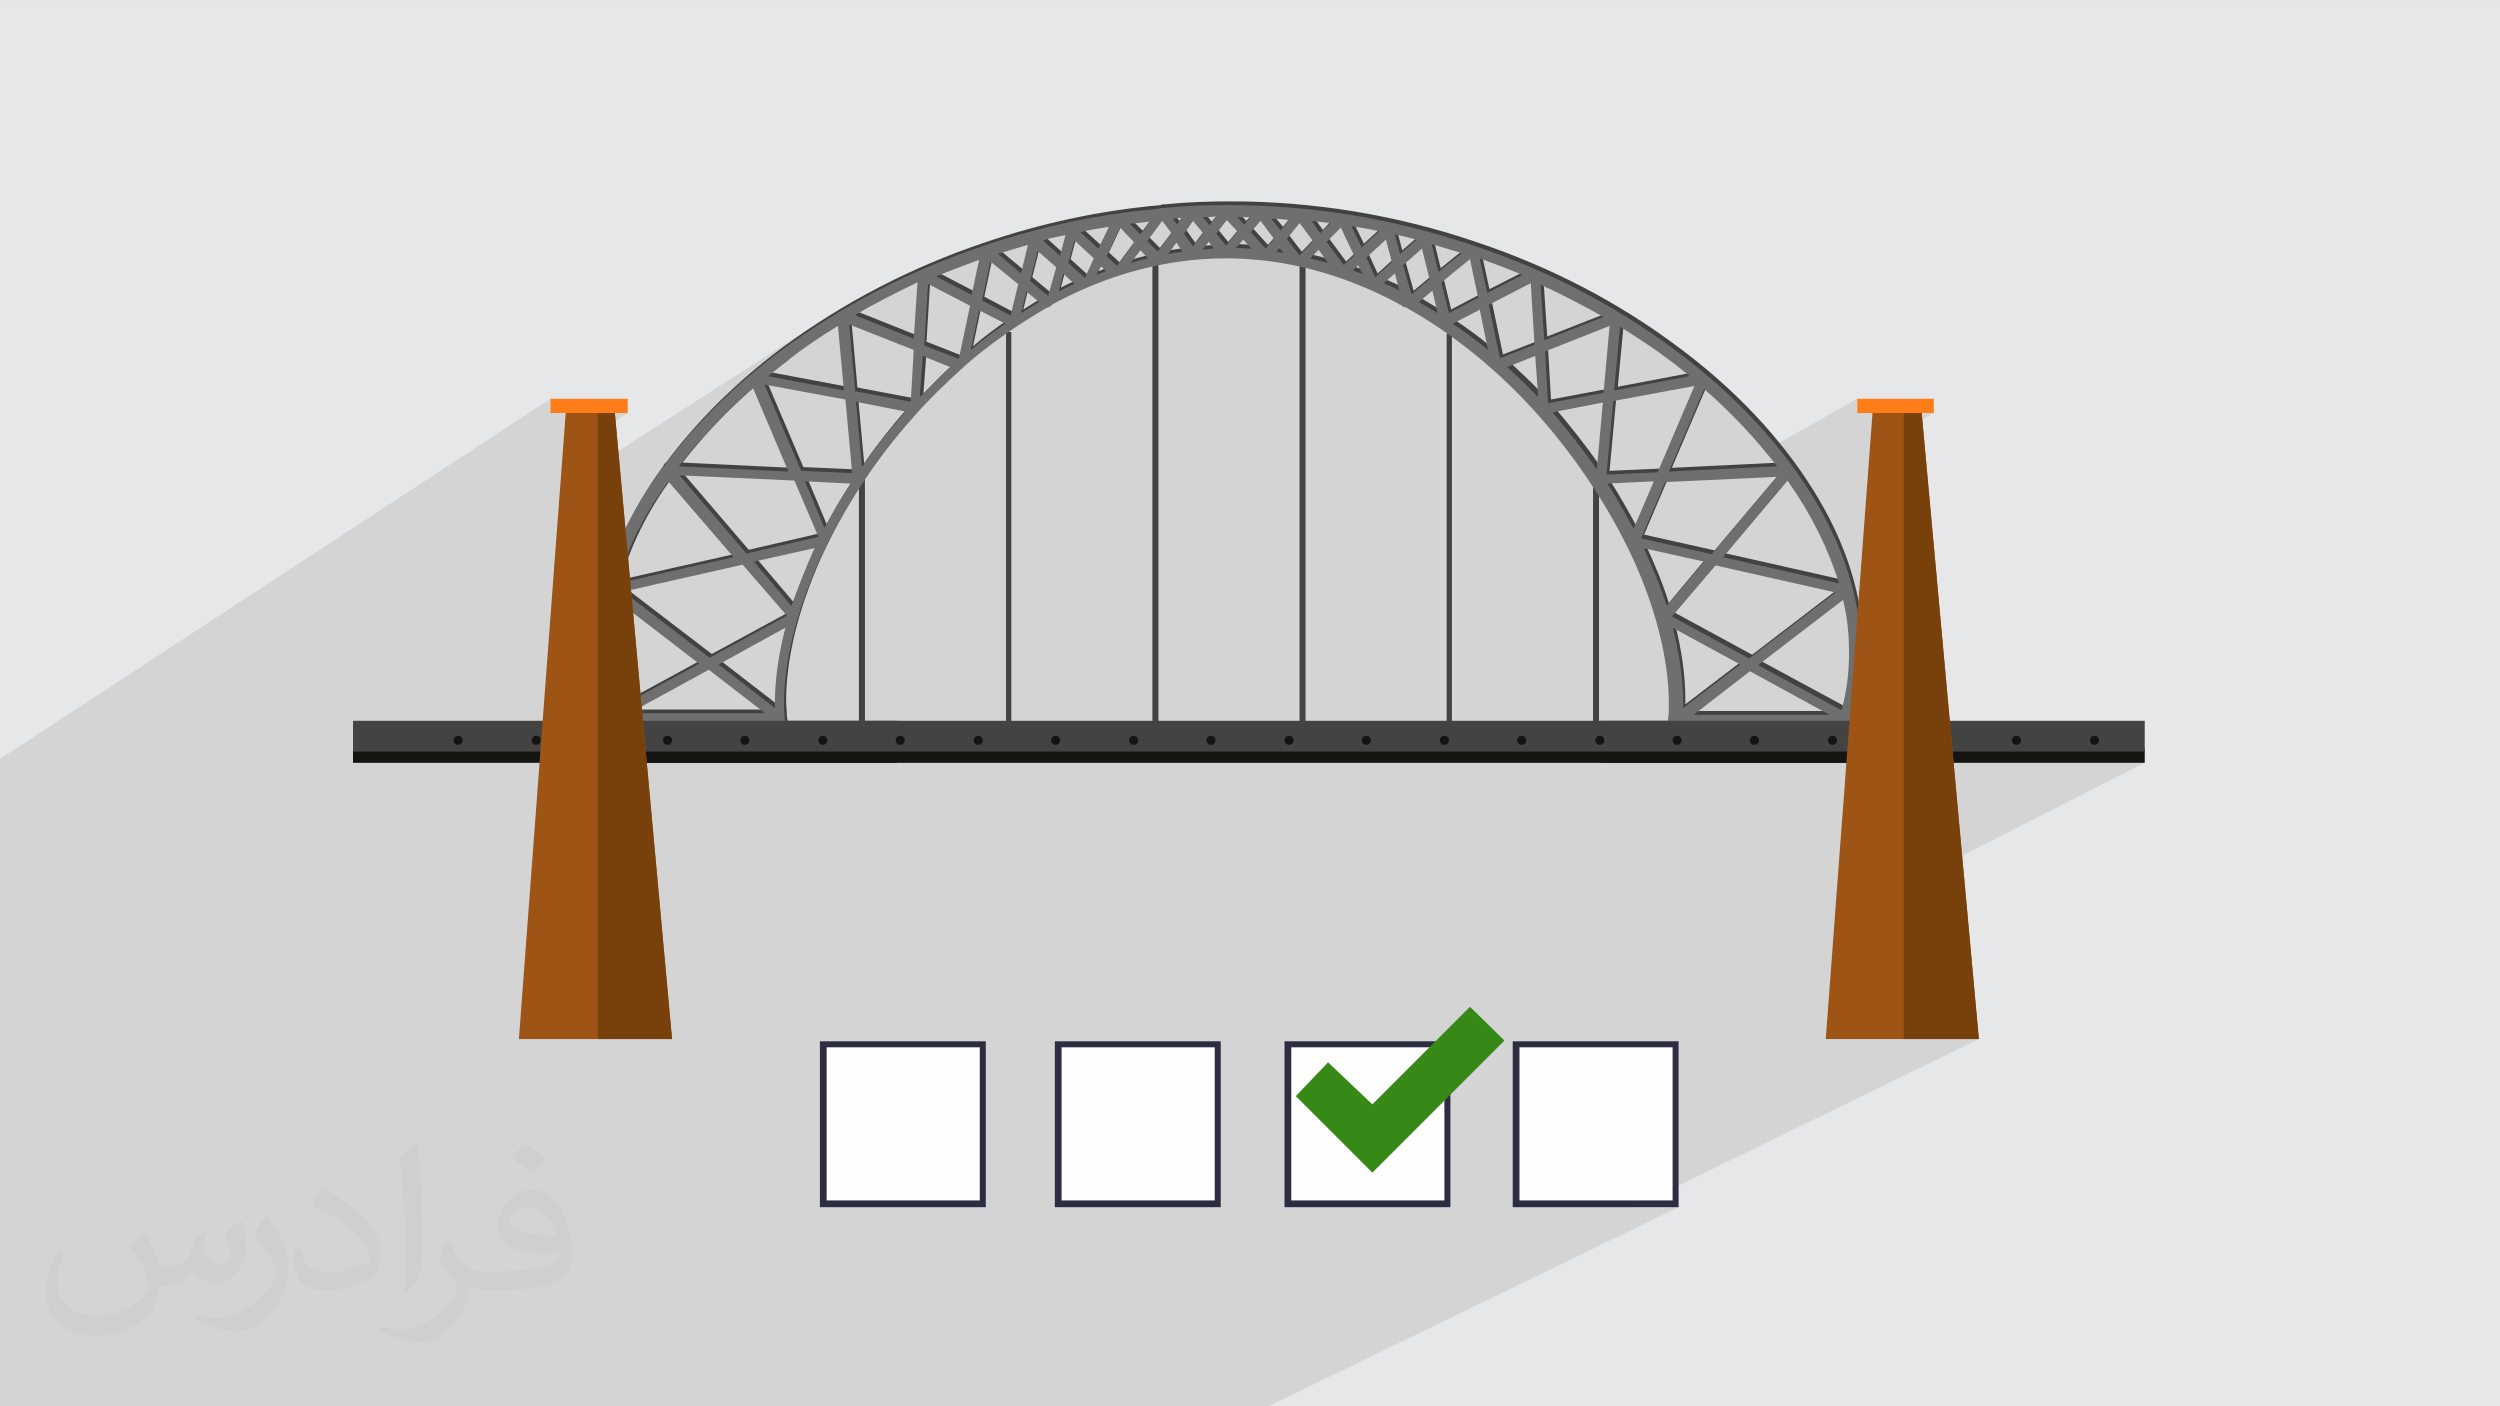 <?xml version="1.0" encoding="UTF-8"?>
<!DOCTYPE svg PUBLIC "-//W3C//DTD SVG 1.1//EN" "http://www.w3.org/Graphics/SVG/1.1/DTD/svg11.dtd">
<!-- Creator: CorelDRAW -->
<svg xmlns="http://www.w3.org/2000/svg" xml:space="preserve" width="3.703in" height="2.083in" version="1.1" style="shape-rendering:geometricPrecision; text-rendering:geometricPrecision; image-rendering:optimizeQuality; fill-rule:evenodd; clip-rule:evenodd"
viewBox="0 0 3703.33 2083.33"
 xmlns:xlink="http://www.w3.org/1999/xlink"
 xmlns:xodm="http://www.corel.com/coreldraw/odm/2003">
 <rect x="0" y="0" width="3703.33" height="2083.33" fill="#808080" stroke="none"/>
 <defs>
  <style type="text/css">
   <![CDATA[
    .fil5 {fill:#368916}
    .fil0 {fill:#E6E7E8}
    .fil3 {fill:#FEFEFE}
    .fil6 {fill:#141412;fill-rule:nonzero}
    .fil4 {fill:#2C2D40;fill-rule:nonzero}
    .fil8 {fill:#424241;fill-rule:nonzero}
    .fil7 {fill:#434343;fill-rule:nonzero}
    .fil9 {fill:#706F6F;fill-rule:nonzero}
    .fil11 {fill:#78410C;fill-rule:nonzero}
    .fil10 {fill:#9D5415;fill-rule:nonzero}
    .fil12 {fill:#FF7D18;fill-rule:nonzero}
    .fil2 {fill:#373435;fill-opacity:0.031}
    .fil1 {fill:#373435;fill-opacity:0.102}
   ]]>
  </style>
 </defs>
 <g id="Layer_x0020_1">
  <polygon class="fil0" points="-3,0.07 3706.33,0.07 3706.33,2083.26 -3,2083.26 "/>
  <polygon class="fil1" points="1301.14,2083.26 1231.18,2083.26 1186.64,2083.26 1081.18,2083.26 1055.28,2083.26 1037.55,2083.26 996.44,2083.26 917.32,2083.26 898.72,2083.26 875.37,2083.26 773.16,2083.26 761.36,2083.26 663.99,2083.26 657.67,2083.26 601.09,2083.26 587.33,2083.26 582.37,2083.26 575,2083.26 570.72,2083.26 562.05,2083.26 549.72,2083.26 547,2083.26 542.98,2083.26 539.32,2083.26 526.41,2083.26 497.28,2083.26 491.96,2083.26 470.77,2083.26 386.96,2083.26 316.38,2083.26 305.28,2083.26 289.87,2083.26 266.29,2083.26 255.49,2083.26 241.56,2083.26 221.5,2083.26 206.91,2083.26 191.07,2083.26 181.32,2083.26 170.24,2083.26 169.94,2083.26 147.9,2083.26 136.8,2083.26 129.58,2083.26 117.64,2083.26 100.52,2083.26 99.16,2083.26 47.1,2083.26 34.42,2083.26 30.19,2083.26 9.46,2083.26 -3,2083.26 -3,2082.6 -3,2075.55 -3,2066.98 -3,2046.75 -3,2044.98 -3,2039.74 -3,2026.83 -3,2014.68 -3,1994.41 -3,1984.4 -3,1977.56 -3,1971.61 -3,1970.7 -3,1965.13 -3,1955.58 -3,1949.51 -3,1941.99 -3,1935.8 -3,1907.73 -3,1907.71 -3,1895.33 -3,1882.15 -3,1867.78 -3,1865.54 -3,1863.09 -3,1860.18 -3,1847.95 -3,1822.2 -3,1814.33 -3,1786.14 -3,1781.13 -3,1773.35 -3,1773 -3,1772.77 -3,1769.05 -3,1768.02 -3,1767.65 -3,1765.8 -3,1753.05 -3,1748.9 -3,1732.69 -3,1730.98 -3,1728.6 -3,1709.58 -3,1709.27 -3,1708.54 -3,1708.46 -3,1703.39 -3,1699.27 -3,1698.2 -3,1695.2 -3,1690.76 -3,1687.48 -3,1682.63 -3,1676.13 -3,1659.53 -3,1654.74 -3,1649.09 -3,1646.45 -3,1641.21 -3,1639.15 -3,1637.13 -3,1636.19 -3,1634.28 -3,1633.03 -3,1632.18 -3,1627.4 -3,1626.64 -3,1621.24 -3,1620.75 -3,1619.3 -3,1614.32 -3,1613.26 -3,1610.5 -3,1610.2 -3,1607.34 -3,1604.36 -3,1599.5 -3,1598.92 -3,1593.47 -3,1585.83 -3,1584.34 -3,1577.95 -3,1571.43 -3,1570.85 -3,1563.89 -3,1560.9 -3,1560.89 -3,1556.66 -3,1554.98 -3,1549.78 -3,1546.07 -3,1539.84 -3,1539.75 -3,1537.69 -3,1534.61 -3,1534.15 -3,1526.93 -3,1526.04 -3,1523.17 -3,1522.07 -3,1519.15 -3,1515.37 -3,1513.65 -3,1510.53 -3,1510.16 -3,1509.91 -3,1503.77 -3,1500.17 -3,1499.92 -3,1499.66 -3,1496.47 -3,1492.6 -3,1490.93 -3,1489.72 -3,1484.54 -3,1484.39 -3,1482.15 -3,1481.72 -3,1478.46 -3,1476.37 -3,1475.47 -3,1471.03 -3,1465.68 -3,1465.27 -3,1462.83 -3,1462.1 -3,1462.06 -3,1461.47 -3,1459.34 -3,1459.1 -3,1458.41 -3,1452.02 -3,1450.7 -3,1449.52 -3,1449.1 -3,1448.78 -3,1444.21 -3,1443.26 -3,1442.82 -3,1442.48 -3,1440.75 -3,1438.24 -3,1436.24 -3,1436.09 -3,1434.26 -3,1434.23 -3,1434.22 -3,1434.2 -3,1434.01 -3,1431.41 -3,1431.1 -3,1430.51 -3,1430.47 -3,1430.35 -3,1430.35 -3,1430.09 -3,1429.91 -3,1429.51 -3,1428.39 -3,1426.4 -3,1425.62 -3,1425.26 -3,1423.03 -3,1420.26 -3,1420.09 -3,1419.94 -3,1419.81 -3,1418.54 -3,1417.41 -3,1416.27 -3,1414.16 -3,1413.1 -3,1411.38 -3,1410.84 -3,1408.16 -3,1405.58 -3,1404.39 -3,1404.39 -3,1402.2 -3,1401.18 -3,1398.96 -3,1398.83 -3,1395.66 -3,1394.16 -3,1392.75 -3,1391.82 -3,1389.96 -3,1389.86 -3,1386.73 -3,1385.43 -3,1384.46 -3,1384.11 -3,1379.57 -3,1377.07 -3,1376.44 -3,1375.91 -3,1375.63 -3,1370.66 -3,1368.43 -3,1367.18 -3,1364.47 -3,1364.21 -3,1362.01 -3,1359.03 -3,1355.05 -3,1350.96 -3,1350.67 -3,1350.15 -3,1346.26 -3,1344.77 -3,1343.44 -3,1341.48 -3,1336.43 -3,1332.67 -3,1325.43 -3,1321.64 -3,1319.99 -3,1319.44 -3,1318.39 -3,1317 -3,1315.89 -3,1311.72 -3,1303.46 -3,1299.83 -3,1299.09 -3,1291.13 -3,1290.57 -3,1289.65 -3,1280.32 -3,1279.85 -3,1279.61 -3,1260.97 -3,1258.62 -3,1214.87 -3,1203.47 -3,1159.64 -3,1145.93 -3,1126.26 815.29,590.76 815.29,611.88 837.89,611.88 834.19,661.43 910.72,611.88 929.83,611.88 833.23,674.33 829.54,723.75 1219.96,472.91 1211.21,478.55 1202.52,484.26 1193.89,490.06 1185.32,495.93 1176.82,501.88 1168.39,507.92 1160.01,514.03 1153.58,518.85 1147.2,523.71 1140.89,528.61 1134.63,533.56 1128.44,538.55 1122.31,543.58 1116.24,548.65 1110.23,553.76 1104.29,558.91 1098.41,564.09 1092.6,569.31 1086.85,574.56 1081.17,579.85 1075.55,585.17 1070,590.52 1064.83,595.59 1222.21,494.78 1226.91,491.77 1231.64,488.78 1236.4,485.83 1241.18,482.89 1241.23,483.39 1273.32,462.83 1278.52,459.86 1283.74,456.93 1288.97,454.03 1294.23,451.17 1299.52,448.33 1304.82,445.52 1310.14,442.74 1315.49,439.98 1320.86,437.23 1326.25,434.51 1331.66,431.8 1337.1,429.11 1342.56,426.42 1348.03,423.74 1353.53,421.07 1359.06,418.4 1358.31,429.48 1394.66,406.26 1398.13,404.85 1401.6,403.46 1405.08,402.08 1408.55,400.71 1412.02,399.36 1415.5,398.02 1418.97,396.69 1422.44,395.37 1425.92,394.06 1429.39,392.76 1432.87,391.46 1436.34,390.17 1439.81,388.89 1443.29,387.6 1446.76,386.32 1450.24,385.04 1447.47,398.03 1485.35,373.91 1489.98,372.52 1494.65,371.13 1499.33,369.74 1504.02,368.35 1508.7,366.96 1513.35,365.57 1517.96,364.19 1522.52,362.8 1519.72,374.59 1551.98,354.1 1555.25,353.27 1558.52,352.49 1561.78,351.74 1565.05,351.02 1568.31,350.33 1571.58,349.66 1574.85,349 1578.12,348.34 1574.2,363.46 1607.85,342.15 1612.07,341.27 1616.35,340.44 1620.66,339.66 1625,338.91 1629.38,338.18 1633.78,337.48 1638.19,336.79 1642.61,336.11 1633.98,353.98 1659.76,337.72 1661.9,339.97 1720.18,303.22 1719.76,303.5 1719.34,303.86 1661.97,340.04 1663.87,342.05 1681.76,330.78 1702.77,328.44 1692.66,341.67 1674.42,353.14 1676.63,355.47 1721.56,327.22 1726.8,334.19 1744.19,323.28 1744.93,323.19 1745.67,323.1 1746.41,323.02 1747.15,322.94 1747.89,322.88 1748.62,322.83 1749.36,322.79 1750.1,322.77 1747.14,327.21 1729.74,338.13 1734.91,345.01 1734.91,345.26 1732.45,348.65 1732.03,349.22 1767.16,327.22 1771.68,332.7 1789.44,321.59 1790.92,321.55 1792.4,321.48 1793.88,321.4 1795.35,321.3 1796.83,321.17 1798.31,321.01 1799.79,320.83 1801.27,320.61 1794.95,328.32 1777.2,339.41 1781.67,344.84 1776.65,351.41 1817.2,326.11 1823.38,332.7 1841.11,321.66 1851.11,321.66 1846.11,327.21 1828.51,338.17 1832.6,342.54 1821.86,355.42 1867.24,327.22 1873.18,335.14 1890.88,324.16 1893.08,324.31 1895.28,324.5 1897.48,324.71 1899.68,324.94 1901.88,325.18 1904.08,325.44 1906.28,325.71 1908.48,325.98 1899.48,337.22 1882.59,347.69 1886.61,353.05 1884.31,355.75 1925.06,330.55 1931.94,339.73 1950.74,328.12 1953.11,328.4 1955.44,328.68 1957.74,328.95 1960.02,329.23 1962.29,329.51 1964.54,329.79 1966.78,330.07 1969.01,330.35 1959.53,340.56 1941.08,351.93 1944.22,356.1 1928.43,372.77 1986.21,337.22 1990.78,346.85 2008.32,336.08 2012.36,336.75 2016.43,337.43 2020.51,338.14 2024.6,338.88 2028.69,339.66 2032.75,340.47 2036.78,341.33 2040.77,342.25 2019.57,361.68 2020.69,361.69 2002.94,372.54 2005.05,377 1994,387.26 1964.56,405.25 1968.39,406.43 1968.62,406.5 2052.94,355.01 2053.98,358.91 2071.34,348.31 2074.53,349.05 2077.7,349.82 2080.85,350.61 2083.97,351.41 2087.06,352.21 2090.11,352.99 2093.12,353.74 2096.08,354.45 2077.41,370.57 2077.4,371.69 2060.18,382.17 2061.29,386.33 2040.7,405.06 2012.44,422.22 2015.51,423.47 2015.53,423.48 2106.31,368.36 2107.77,374.19 2125.83,363.23 2130.4,364.61 2135.01,365.98 2139.64,367.36 2144.28,368.73 2148.92,370.11 2153.54,371.48 2158.13,372.86 2162.67,374.24 2134.11,397.27 2116.24,408.06 2117.09,411.46 2094.08,430.63 2066.45,447.28 2066.5,447.31 2069.6,448.94 2177.48,383.92 2179.8,394.91 2196.87,384.63 2200.27,385.89 2203.66,387.14 2207.05,388.4 2210.44,389.66 2213.84,390.93 2217.23,392.2 2220.62,393.48 2224.02,394.78 2227.41,396.08 2230.8,397.39 2234.19,398.71 2237.58,400.05 2240.98,401.4 2244.37,402.76 2247.76,404.14 2251.15,405.54 2124.74,481.11 2128.36,483.5 2132.2,486.08 2136.04,488.7 2136.7,489.16 2158.43,476.2 2185.37,462.34 2191.93,458.43 2192.24,459.93 2210.35,449.13 2267.55,419.51 2268.5,435.05 2287.05,424.02 2292.48,426.52 2297.89,429.06 2303.28,431.64 2308.65,434.26 2313.99,436.9 2319.31,439.57 2324.62,442.27 2329.9,444.99 2335.16,447.73 2340.4,450.49 2345.61,453.27 2350.81,456.06 2355.98,458.86 2361.14,461.67 2366.28,464.49 2371.39,467.31 2258.98,533.39 2274.22,527.37 2274.41,529.97 2293.34,518.85 2384.31,482.89 2384.31,482.89 2382.79,499.8 2404.63,487.03 2408.91,489.76 2413.2,492.5 2417.48,495.25 2421.76,498.01 2426.02,500.78 2430.29,503.57 2434.54,506.37 2438.78,509.2 2443,512.06 2447.22,514.94 2451.42,517.85 2455.6,520.79 2459.77,523.76 2463.92,526.78 2468.04,529.83 2472.15,532.93 2475.62,535.42 2479.02,537.96 2482.37,540.55 2485.67,543.17 2488.91,545.8 2492.13,548.42 2495.32,551.02 2498.49,553.59 2446.33,583.64 2509.96,571.85 2501.55,591.59 2525.93,577.62 2533.25,584.09 2540.44,590.61 2547.5,597.17 2554.42,603.77 2561.22,610.41 2567.9,617.09 2574.46,623.81 2580.9,630.56 2587.23,637.35 2593.44,644.17 2599.54,651.02 2605.54,657.91 2611.43,664.82 2614.06,667.97 2751.26,590.76 2751.26,611.88 2773.87,611.88 2770.7,654.24 2846.69,611.88 2864.69,611.88 2769.93,664.63 2753.11,889.6 2732.81,900.58 2733.44,903.68 2734.34,908.61 2735.16,913.53 2735.88,918.44 2736.52,923.34 2737.09,928.24 2737.57,933.15 2737.98,938.05 2738.31,942.96 2738.58,947.88 2738.78,952.81 2738.92,957.76 2739,962.73 2739.03,967.72 2739,972.48 2738.9,977.25 2738.74,982.05 2738.5,986.85 2738.2,991.67 2737.82,996.5 2737.37,1001.33 2736.85,1006.17 2736.26,1011.01 2735.59,1015.85 2734.84,1020.69 2734.01,1025.52 2733.11,1030.34 2732.12,1035.15 2731.05,1039.96 2729.9,1044.74 2569.12,1130.07 2735.14,1130.07 2728.74,1215.76 2894.03,1130.07 3177.15,1130.07 2717.69,1363.52 2704.56,1539.28 2820.21,1539.28 2931.41,1539.28 2420.76,1788.37 2486.61,1788.37 1879.1,2083.26 1816.2,2083.26 1713.86,2083.26 1644.37,2083.26 1607.42,2083.26 1556.2,2083.26 1321.46,2083.26 "/>
  <path class="fil2" d="M214.02 1826.24c7,11 11,21 16,32 3,7 5,19 21,19 5,0 11,-2 17,-5 7,-4 11,-9 14,-17l6 -21 15 -8 1 1c-2,8 -2,15 -2,21 0,18 15,24 27,24 7,0 13,-4 13,-10 0,-8 -4,-23 -8,-35 7,-7 14,-14 23,-20l1 1c4,15 6,30 6,40 0,9 -4,21 -8,28 -7,14 -20,25 -36,25 -12,0 -25,-6 -34,-17l0 0c-9,11 -22,20 -43,20l-7 0c-1,14 -4,24 -9,33 -13,25 -50,42 -85.01,42 -49,0 -74.01,-28 -74.01,-66 0,-23 8,-45 19,-60l9 4c-7,14 -12,27 -12,40 0,35 28,52 61,52 31,0 69.01,-20 75.01,-42 -2,-25 -12,-36 -26,-59 4,-8 10,-15 17,-23l1 0 0 0 2 -1 0 0 0 0 0 0 0 0 0 0 0 0 0 0 0 0 0 2 0.01 -0.01zm564.05 -133.01c10,6 21,14 30,23 -6,8 -12,15 -21,21 -10,-8 -20,-15 -30,-22 7,-8 14,-15 20,-22l0 0 0 0 0 0 0 0 0 0 0 0 0 0 0 0 1 0 0 -0zm5 96.01c-17,0 -30,11 -30,19 0,17 34,23 73.01,22 -5,-20 -23,-42 -43,-42l0 0 0 0 0 0 0 0 0 0 0 0 0 0 0 0 0 0 0 1 0 0zm-38 93.01c22,0 41,-1 55,-4 16,-4 30,-12 30,-18 0,-2 0,-3 0,-5 -9,1 -19,1 -28,1 -30,0 -52,-7 -61,-23 -2,-4 -4,-9 -4,-15 0,-16 7,-31 19,-42 10,-9 21,-14 33,-14 21,0 37,17 48,43 6,14 11,31 11,51 0,14 -4,25 -12,34 -16,15 -45,21 -90.01,21l-20 0 0 0 -5 0c-11,0 -19,-2 -26,-7l-1 0c0,2 0,5 0,8 0,10 -3,23 -10,33 -20,30 -42,43 -60,43 -19,0 -42,-7 -63,-17l4 -7c7,3 16,5 29,5 34,0 78.01,-33 84.01,-65 -1,-2 -4,-6 -7,-9 -10,-12 -16,-22 -22,-32 5,-10 9,-18 14,-25l2 0c14,30 28,46 57,46l5 0 0 0 21 0 0 -1 0 0 0 0 0 0 -3 -1 -0 -0zm-147.01 31c2,-13 3,-29 3,-43l0 -21c0,-39 -5,-96.01 -9,-133.01 7,-8 17,-17 25,-23l2 1c5,47 6,101.01 6,151.01 0,13 0,26 -2,35 -1,12 -8,21 -22,35l-3 -2 0 0 0 0 0 0 0 0 0 0 0 0 0 0 0 0 -0 0zm-151.02 -62.01c1,19 10,33 41,33 20,0 36,-5 55,-14 3,-2 5,-4 5,-5 0,-11 -9,-27 -24,-41 -15,-13 -33,-25 -52,-32 -6,-3 -8,-6 -8,-8 0,-6 7,-16 13,-24l2 0c21,11 43,27 60,44 15,16 25,33 25,51 0,13 -4,26 -11,37 -23,11 -47,20 -70.01,20 -29,0 -48,-13 -48,-45 0,-4 0,-9 1,-16l10 0 0 0 0 0 0 0 0 0 0 0 0 0 0 0 0 0 0 0 0 0 1 0 0 0zm-52 -52l18 29c7,11 13,22 13,41l0 24c0,19 -12,39 -32,60 -15,14 -29,19 -42,19 -19,0 -40,-6 -65,-17l3 -7c8,2 17,4 28,4 36,0 72.01,-26 89.01,-58 2,-4 3,-7 3,-9 0,-4 -2,-8 -4,-11 -9,-17 -19,-33 -30,-47 6,-9 11,-18 18,-27l2 0 0 0 1 0 0 0 0 0 0 0 0 0 0 0 0 0 0 0 0 0 -2 -1 0 -0z"/>
  <g id="_2628210775152">
   <rect class="fil3" x="1908.38" y="1547.07" width="235.74" height="235.74"/>
   <path class="fil4" d="M1908.37 1542.62l240.19 0 0 245.75 -245.75 0 0 -245.75 4.45 0 1.11 0 0 0zm231.3 8.89l-226.85 0 0 226.85 226.85 0 0 -226.85z"/>
   <rect class="fil3" x="2246.42" y="1547.07" width="235.74" height="235.74"/>
   <path class="fil4" d="M2246.42 1542.62l240.19 0 0 245.75 -245.75 0 0 -245.75 4.44 0 1.11 0 0 0zm231.3 8.89l-226.85 0 0 226.85 226.85 0 0 -226.85z"/>
   <rect class="fil3" x="1220.06" y="1547.07" width="235.74" height="235.74"/>
   <path class="fil4" d="M1220.06 1542.62l240.19 0 0 245.75 -245.75 0 0 -245.75 4.44 0 1.11 0 0 0zm231.3 8.89l-226.85 0 0 226.85 226.85 0 0 -226.85z"/>
   <rect class="fil3" x="1568.11" y="1547.07" width="235.74" height="235.74"/>
   <path class="fil4" d="M1568.11 1542.62l240.19 0 0 245.75 -245.75 0 0 -245.75 4.45 0 1.11 0 0 0zm231.3 8.89l-226.85 0 0 226.85 226.85 0 0 -226.85z"/>
   <polygon class="fil5" points="2032.92,1737.22 2027.36,1731.65 1919.5,1623.8 1967.31,1573.76 2032.92,1636.02 2177.48,1491.46 2228.63,1541.5 "/>
   <polygon class="fil6" points="522.84,1130.07 1329.03,1130.07 1329.03,1108.94 522.84,1108.94 "/>
   <polygon class="fil7" points="522.84,1113.39 1329.03,1113.39 1329.03,1067.8 522.84,1067.8 "/>
   <path class="fil6" d="M685.19 1096.71c0,4.45 -3.34,6.67 -6.67,6.67 -4.45,0 -6.67,-3.33 -6.67,-6.67 0,-4.44 3.33,-6.67 6.67,-6.67 4.45,0 6.67,3.33 6.67,6.67z"/>
   <path class="fil6" d="M800.84 1096.71c0,4.45 -3.34,6.67 -6.67,6.67 -4.45,0 -6.67,-3.33 -6.67,-6.67 0,-4.44 3.33,-6.67 6.67,-6.67 4.45,0 6.67,3.33 6.67,6.67z"/>
   <path class="fil6" d="M915.37 1096.71c0,4.45 -3.33,6.67 -6.67,6.67 -4.45,0 -6.67,-3.33 -6.67,-6.67 0,-4.44 3.33,-6.67 6.67,-6.67 4.44,0 6.67,3.33 6.67,6.67z"/>
   <path class="fil6" d="M1031.02 1096.71c0,4.45 -3.33,6.67 -6.67,6.67 -4.44,0 -6.67,-3.33 -6.67,-6.67 0,-4.44 3.33,-6.67 6.67,-6.67 4.45,0 6.67,3.33 6.67,6.67z"/>
   <path class="fil6" d="M1145.56 1096.71c0,4.45 -3.34,6.67 -6.67,6.67 -4.45,0 -6.67,-3.33 -6.67,-6.67 0,-4.44 3.33,-6.67 6.67,-6.67 4.45,0 6.67,3.33 6.67,6.67z"/>
   <path class="fil6" d="M1261.2 1096.71c0,4.45 -3.33,6.67 -6.67,6.67 -4.45,0 -6.67,-3.33 -6.67,-6.67 0,-4.44 3.34,-6.67 6.67,-6.67 4.45,0 6.67,3.33 6.67,6.67z"/>
   <polygon class="fil6" points="2370.96,1130.07 3177.15,1130.07 3177.15,1108.94 2370.96,1108.94 "/>
   <polygon class="fil7" points="2370.96,1113.39 3177.15,1113.39 3177.15,1067.8 2370.96,1067.8 "/>
   <path class="fil6" d="M2533.31 1096.71c0,4.45 -3.34,6.67 -6.67,6.67 -4.44,0 -6.67,-3.33 -6.67,-6.67 0,-4.44 3.33,-6.67 6.67,-6.67 4.45,0 6.67,3.33 6.67,6.67z"/>
   <path class="fil6" d="M2648.96 1096.71c0,4.45 -3.34,6.67 -6.67,6.67 -4.45,0 -6.67,-3.33 -6.67,-6.67 0,-4.44 3.33,-6.67 6.67,-6.67 4.45,0 6.67,3.33 6.67,6.67z"/>
   <path class="fil6" d="M2763.5 1096.71c0,4.45 -3.33,6.67 -6.67,6.67 -4.45,0 -6.67,-3.33 -6.67,-6.67 0,-4.44 3.33,-6.67 6.67,-6.67 4.44,0 6.67,3.33 6.67,6.67z"/>
   <path class="fil6" d="M2879.14 1096.71c0,4.45 -3.33,6.67 -6.67,6.67 -4.45,0 -6.67,-3.33 -6.67,-6.67 0,-4.44 3.33,-6.67 6.67,-6.67 4.44,0 6.67,3.33 6.67,6.67z"/>
   <path class="fil6" d="M2993.68 1096.71c0,4.45 -3.34,6.67 -6.67,6.67 -4.45,0 -6.67,-3.33 -6.67,-6.67 0,-4.44 3.33,-6.67 6.67,-6.67 4.45,0 6.67,3.33 6.67,6.67z"/>
   <path class="fil6" d="M3109.33 1096.71c0,4.45 -3.34,6.67 -6.67,6.67 -4.45,0 -6.67,-3.33 -6.67,-6.67 0,-4.44 3.33,-6.67 6.67,-6.67 4.45,0 6.67,3.33 6.67,6.67z"/>
   <polygon class="fil7" points="1272.32,1087.81 1281.21,1087.81 1281.21,708.63 1272.32,708.63 "/>
   <polygon class="fil7" points="1490.27,1087.81 1498.05,1087.81 1498.05,491.79 1490.27,491.79 "/>
   <polygon class="fil7" points="1707.11,1087.81 1716,1087.81 1716,390.6 1707.11,390.6 "/>
   <polygon class="fil7" points="2359.84,1087.81 2368.74,1087.81 2368.74,708.63 2359.84,708.63 "/>
   <polygon class="fil7" points="2143,1087.81 2150.79,1087.81 2150.79,494.01 2143,494.01 "/>
   <polygon class="fil7" points="1925.06,1087.81 1933.95,1087.81 1933.95,388.37 1925.06,388.37 "/>
   <path class="fil8" d="M2237.52 538.49l42.26 -16.68 4.45 61.16c-14.45,-15.57 -30.02,-30.02 -45.59,-44.48l-1.11 0zm-869.57 43.37l4.45 -60.05 41.14 16.68c-15.57,13.34 -30.02,28.91 -44.48,43.37l-1.11 0zm-372.51 125.65l96.74 112.31 -172.36 38.92c14.45,-51.15 40.03,-102.3 75.62,-151.23zm125.65 -137.89l52.26 123.43 -162.35 -7.78c31.14,-40.03 67.83,-78.95 110.09,-115.65l0 -0zm52.26 -42.26c23.35,-17.79 47.81,-34.47 73.39,-50.04l8.89 95.63 -112.31 -21.13c10,-7.78 20.01,-16.68 31.14,-24.46l-1.11 -0zm1334.39 24.46l-111.2 21.13 8.89 -94.52c24.46,15.57 48.93,31.14 72.28,48.93 11.12,7.78 21.12,16.68 31.13,24.46l-1.11 0zm130.1 133.44l-161.24 7.78 52.26 -122.31c42.26,36.7 77.84,75.61 108.97,115.64l0 -1.11zm91.19 173.47l-172.36 -38.92 95.63 -113.42c35.58,50.04 61.16,102.3 76.73,153.45l0 -1.11zm-118.98 120.1l125.66 -95.63c5.56,26.69 8.89,52.26 8.89,78.95 0,27.8 -3.33,56.71 -11.12,84.51l-123.43 -66.72 0 -1.11zm-13.34 10l117.87 64.5 -201.27 0 83.4 -64.5zm-51.15 -156.79l177.92 40.03 -127.88 97.85 -114.53 -62.27 64.49 -75.62zm-74.5 -123.43l165.69 -7.78 -96.74 114.53 -104.52 -23.35 35.58 -83.4zm-76.73 -120.09l120.09 -22.24 -54.48 127.88 -75.62 3.34 10.01 -108.98 0 -0zm-15.57 3.34l-8.89 97.85c-20.02,-28.91 -42.26,-56.71 -65.61,-84.51l74.5 -14.46 -0 1.11zm10.01 -114.54l-8.9 98.97 -82.29 15.56 -4.45 -76.73 95.63 -37.81 0 0zm-102.3 -61.16c32.25,14.45 63.38,31.14 93.41,47.81l-87.85 34.47 -5.56 -83.4 0 1.11zm-76.73 30.02l62.27 -32.25 5.56 91.19 -51.15 20.01 -16.68 -78.95 0 0zm-14.46 6.67l12.23 60.04c-16.68,-14.45 -34.47,-26.69 -52.26,-38.92l38.92 -20.02 1.11 -1.11zm-70.05 -27.8l7.78 33.36c-8.9,-5.56 -18.9,-11.12 -27.8,-16.68l20.02 -16.68 0 -0zm-55.6 -25.57l6.67 25.58c-7.78,-4.44 -15.57,-7.78 -23.35,-11.12l16.68 -14.45 0 -0.01zm-54.49 -12.23l6.67 13.34c-4.44,-2.22 -10,-3.33 -14.45,-5.56l7.78 -7.78zm-58.94 -23.35l14.46 20.01c-8.89,-2.22 -17.79,-4.44 -26.69,-6.67l12.23 -12.23 0 -1.11zm-57.82 -3.33l6.67 8.89c-3.33,-1.11 -7.78,-1.11 -11.12,-2.22l5.56 -6.67 -1.11 0zm-53.38 -11.12l12.23 13.34c-7.78,0 -15.57,-1.11 -23.35,-1.11l11.12 -12.23zm-51.15 3.34l7.78 10c-5.56,0 -11.12,1.11 -16.68,1.11l8.9 -11.12zm-47.81 1.11l8.89 13.34c-6.67,1.11 -14.45,2.22 -21.13,3.33 3.33,-4.44 6.67,-10 12.23,-16.68zm-53.38 11.12l11.12 12.23c-8.9,2.22 -17.79,4.45 -25.58,6.67l14.45 -18.9 0 0zm-58.93 23.35l7.78 7.78c-4.45,2.22 -8.89,3.33 -14.45,5.56l6.67 -13.34zm-54.49 12.23l15.57 14.45c-7.78,3.34 -15.57,6.67 -23.35,11.12l6.67 -25.58 1.11 0zm-55.6 25.57l18.9 15.56c-8.89,5.56 -17.79,11.12 -26.69,16.68l7.78 -32.25 0 0.01zm-70.05 27.8l38.92 20.02c-17.79,12.23 -34.47,24.46 -51.15,38.92l12.23 -58.93zm-75.62 -38.92l62.27 32.25 -16.68 78.95 -51.15 -20.02 5.56 -91.19 0 -0zm65.61 16.69l-53.37 -27.8c21.13,-8.89 42.26,-16.68 63.38,-24.46l-11.12 52.26 1.11 0zm67.83 -15.57l-11.12 45.59 -42.26 -22.24 12.23 -57.82 42.26 34.47 -1.11 -0zm4.44 -16.68l-34.47 -28.91c14.46,-4.44 30.03,-8.89 44.48,-13.34l-10.01 42.26zm52.26 -10l-12.23 43.37 -26.69 -22.24 11.12 -44.48 27.8 24.46 0 -1.11zm4.45 -16.69l-24.46 -22.24c11.12,-3.33 22.24,-5.56 33.36,-7.78l-7.78 30.02 -1.11 -0zm51.15 4.45l-13.34 28.91 -24.46 -22.24 8.89 -33.36 28.91 26.69 -0 -0zm6.68 -14.46l-26.69 -24.46c13.34,-3.33 27.8,-5.56 42.26,-7.78l-15.57 32.25 0 -0.01zm53.37 -8.89l-25.58 34.47 -15.57 -14.45 20.02 -42.26 21.13 22.24 0 0zm8.89 -12.23l-15.56 -15.56c10,-1.11 20.01,-2.22 30.02,-3.34l-14.45 18.9 -0.01 0zm45.59 -1.11c-7.78,11.12 -15.57,21.13 -20.02,26.69l-15.57 -15.57 22.24 -30.02 13.34 17.79 0 1.11zm8.89 -13.35l-6.67 -8.89c4.44,0 8.89,-1.11 13.34,-1.11 -2.22,3.33 -4.45,6.67 -6.67,10.01zm37.81 13.35l-14.45 18.9 -13.34 -18.9c4.45,-5.56 7.78,-11.12 13.34,-18.9l15.57 18.9 -1.11 0zm10.01 -12.24l-10.01 -12.23c6.67,0 13.35,0 20.02,0l-10.01 12.23zm41.15 10.01l-16.68 20.02 -14.46 -17.79 15.57 -20.01 16.68 17.79 -1.11 0zm10.01 -11.12l-10.01 -11.12c6.67,0 13.34,0 20.01,0l-10 11.12zm44.48 21.13l-12.23 14.45 -22.24 -24.46 14.45 -16.68 20.02 26.69 0 -0zm10 -12.23l-14.45 -17.79c8.89,0 17.79,1.11 26.69,2.22l-13.34 16.68 1.11 -1.11zm47.82 15.57l-20.02 21.13 -18.9 -24.46 18.9 -23.35 20.02 26.69 0 -0zm11.12 -11.12l-13.34 -18.9c8.89,1.11 18.9,2.22 27.8,3.33l-14.45 15.57 -0 0zm50.04 32.24l-15.57 14.46 -25.58 -34.47 21.13 -21.13 20.02 42.26 0 -1.11zm11.12 -11.12l-15.57 -32.25c13.34,2.22 27.8,4.44 41.15,7.78l-26.69 24.46 1.11 0zm44.48 21.13l-24.46 22.24 -13.34 -28.91 28.91 -26.69 8.89 33.36 -0 0zm12.24 -11.12l-7.78 -30.03c11.12,2.22 22.24,5.56 32.25,7.78l-24.46 21.13 -0 1.12zm43.37 36.7l-26.69 22.24 -12.23 -43.37 27.8 -24.46 11.12 44.48 0 1.11zm13.34 -11.12l-10.01 -41.15c14.46,4.45 30.03,8.89 44.48,13.34l-34.47 27.8zm57.82 38.92l-42.26 22.24 -11.12 -45.59 42.26 -34.47 12.23 57.82 -1.11 0zm3.33 -58.94c21.13,7.78 42.26,15.57 63.38,24.46l-52.26 26.69 -11.12 -51.15zm-926.29 84.51c30.03,-17.79 61.16,-33.36 93.41,-48.93l-5.56 83.4 -88.96 -35.58 1.11 1.11zm1.11 112.31l-8.9 -98.97 95.63 37.81 -4.45 76.73 -82.29 -15.57 0 -0zm1.11 15.57l73.39 14.45c-23.35,26.69 -45.59,54.49 -64.49,82.29l-8.9 -96.74zm-5.56 105.64l-75.62 -3.33 -54.48 -127.88 120.09 22.24 10.01 108.98 0 0zm-156.79 118.98l-98.97 -115.65 170.13 7.78 35.58 83.4 -105.64 24.46 -1.11 0zm42.26 223.51c0,2.22 0,3.33 0,5.56l-83.4 -64.49 98.97 -54.49c-10.01,38.92 -15.57,76.73 -15.57,112.31l0 1.11zm-97.85 -51.15l83.4 64.5 -201.27 0 117.87 -64.5zm-126.77 -115.65l176.81 -40.03 65.6 75.62 -114.53 62.27 -127.88 -97.86zm-22.24 88.96c0,-25.57 3.33,-52.26 8.89,-78.95l125.66 96.74 -124.54 67.83c-7.78,-27.8 -11.12,-56.71 -11.12,-84.51l1.11 -1.11zm271.32 -67.83l-55.6 -65.61 90.07 -20.02c-13.34,28.91 -24.46,57.82 -34.47,85.63l0 -0zm48.93 -115.65l-28.92 -68.94 67.83 3.33c-14.45,22.24 -26.69,43.37 -38.92,65.61l0.01 0zm1159.8 -65.61l68.94 -3.34 -30.02 70.06c-12.23,-22.24 -24.46,-44.48 -38.92,-66.72l0 0zm53.37 95.63l90.07 20.02 -55.6 66.72c-8.9,-28.91 -21.13,-57.82 -34.48,-86.74l0 0zm43.37 117.87l100.08 54.49 -84.51 64.49c0,-2.22 0,-4.45 0,-6.67 0,-35.58 -5.56,-74.5 -15.57,-113.42l0 1.11zm279.11 35.58c0,-75.61 -25.58,-156.79 -74.5,-234.63 -47.82,-76.73 -116.76,-150.12 -201.27,-212.39 -87.85,-65.6 -187.93,-117.87 -298.01,-154.56 -117.87,-40.03 -240.19,-60.05 -363.62,-60.05 -32.25,0 -65.61,1.11 -97.85,4.45 -1.11,0 -1.11,0 -2.22,0 -1.11,0 -2.22,0 -3.33,1.11 -88.96,7.78 -176.81,26.69 -261.32,55.6 -108.97,36.7 -209.05,88.96 -298.01,154.57 -68.94,51.15 -127.88,110.09 -173.47,171.24 -1.11,1.11 -3.33,2.22 -3.33,3.33 0,1.11 -1.11,2.22 -1.11,2.22 -7.78,11.12 -16.68,23.35 -23.35,34.47 -48.93,77.84 -74.51,159.02 -74.51,234.63 0,31.14 4.45,63.38 13.34,93.41 -2.22,2.22 -2.22,5.56 -1.11,8.89 1.11,2.22 2.22,3.33 4.45,3.33l1.11 3.34 264.65 0 -1.11 -8.9c0,-7.78 -1.11,-14.45 -1.11,-21.13 0,-63.38 17.79,-135.66 51.15,-211.28 34.47,-75.62 82.29,-150.12 141.22,-215.72 22.24,-25.58 46.7,-48.93 71.17,-71.17l0 0c1.11,-1.11 2.22,-1.11 2.22,-2.22 38.92,-34.47 81.18,-63.38 123.43,-87.85 1.11,0 6.67,-2.22 7.78,-4.45 1.11,0 2.22,-1.11 3.33,-2.22 83.4,-44.48 169.02,-66.72 254.64,-66.72 85.63,0 171.24,22.24 254.65,66.72 1.11,1.11 3.33,2.22 4.45,2.22 1.11,1.11 2.22,2.22 4.45,3.34 1.11,0 1.11,0 2.22,0 70.06,38.92 139,94.52 197.94,160.12 57.82,65.61 106.75,140.11 141.22,215.72 33.36,74.51 51.15,147.89 51.15,211.28 0,6.67 0,13.35 -1.11,21.13l-1.11 8.9 264.65 0 1.11 -2.22c2.22,0 4.44,-2.22 5.56,-3.33 2.22,-3.34 1.11,-6.67 -1.11,-8.9 8.9,-31.14 13.34,-62.27 13.34,-93.41l3.35 1.11z"/>
   <path class="fil9" d="M2231.96 544.05l42.26 -16.68 4.45 61.16c-14.45,-15.57 -30.02,-30.02 -45.59,-44.48l-1.11 0zm-869.57 43.37l4.45 -60.05 41.14 16.68c-15.57,13.34 -30.02,28.91 -44.48,43.37l-1.11 0zm-372.52 125.65l96.74 112.31 -172.36 38.92c14.45,-51.15 40.03,-102.3 75.61,-151.23zm125.66 -137.89l52.26 123.43 -162.35 -7.78c31.14,-40.03 67.83,-78.95 110.09,-115.65l0 -0zm52.26 -42.25c23.35,-17.79 47.81,-34.47 73.39,-50.04l8.89 95.63 -112.31 -21.12c10,-7.78 20.01,-16.68 31.13,-24.46l-1.11 -0zm1334.39 24.46l-111.2 21.13 8.89 -94.52c24.46,15.57 48.93,31.14 72.28,48.93 11.12,7.78 21.13,16.68 31.14,24.46l-1.11 0zm131.22 133.44l-161.24 7.78 52.26 -122.31c42.26,36.7 77.84,75.61 108.98,115.65l0 -1.11zm91.18 173.47l-172.36 -38.92 95.63 -113.42c35.59,50.04 61.16,102.3 76.73,153.45l0 -1.11zm-118.98 120.1l124.55 -95.63c6.67,26.69 8.89,52.26 8.89,78.95 0,27.8 -3.33,56.71 -11.12,84.51l-123.43 -66.72 1.11 -1.11zm-13.34 10l117.87 64.5 -201.27 0 83.4 -64.5zm-51.15 -156.79l177.92 40.03 -127.88 97.85 -114.54 -62.27 64.5 -75.62zm-74.5 -123.43l165.69 -7.78 -96.74 114.53 -104.53 -23.35 35.58 -83.4zm-76.73 -120.09l120.09 -22.24 -54.49 127.88 -75.62 3.33 10.01 -108.98 0 -0zm-15.57 3.34l-8.89 97.85c-20.02,-28.91 -42.26,-56.71 -65.61,-84.51l74.5 -14.46 -0 1.11zm10.01 -114.54l-8.89 98.97 -82.29 15.57 -4.44 -76.73 95.63 -37.81 0 0zm-102.3 -61.16c32.25,14.45 63.38,31.14 93.41,47.81l-87.85 34.47 -5.56 -83.4 0 1.11zm-76.73 30.02l62.27 -32.25 5.56 91.19 -51.15 20.01 -16.68 -78.95 0 0zm-13.34 6.67l12.23 60.05c-16.68,-14.46 -34.47,-26.69 -52.26,-38.92l38.92 -20.02 1.11 -1.11zm-70.06 -27.8l7.78 33.36c-8.89,-5.56 -18.9,-11.12 -27.8,-16.68l20.01 -16.68 0 -0zm-55.6 -25.57l6.67 25.57c-7.78,-4.44 -15.57,-7.78 -23.35,-11.12l16.68 -14.45 0 -0zm-54.48 -12.23l6.67 13.34c-4.45,-2.22 -10.01,-3.33 -14.45,-5.56l7.78 -7.78zm-58.94 -23.35l14.46 20.02c-8.9,-2.22 -17.79,-4.45 -26.69,-6.67l12.23 -12.23 0 -1.11zm-57.82 -3.33l6.67 8.89c-3.33,-1.11 -7.78,-1.11 -11.12,-2.22l5.56 -6.67 -1.11 0zm-53.37 -11.12l12.23 13.34c-7.78,0 -15.57,-1.11 -23.35,-1.11l11.12 -12.23zm-51.15 3.33l7.78 10.01c-5.56,0 -11.12,1.11 -16.68,1.11l8.9 -11.12zm-47.82 1.11l8.9 13.34c-6.67,1.11 -14.46,2.22 -21.13,3.34 3.33,-4.45 6.67,-10.01 12.23,-16.68zm-53.37 11.12l11.12 12.23c-8.89,2.22 -17.79,4.45 -25.57,6.67l14.45 -18.91 0 0zm-58.93 23.35l7.78 7.78c-4.45,2.22 -10.01,3.34 -14.46,5.56l6.67 -13.34zm-54.49 12.23l15.57 14.45c-7.78,3.34 -15.57,7.78 -23.35,11.12l6.67 -25.58 1.11 0zm-55.6 25.58l18.9 15.57c-8.89,5.56 -17.79,11.12 -26.69,16.68l7.78 -32.25 0 0zm-70.06 27.8l38.92 20.02c-17.79,12.23 -34.47,24.46 -51.15,38.92l12.23 -58.94zm-75.61 -38.92l62.27 32.25 -16.68 78.95 -51.15 -20.02 5.56 -91.18 0 -0.01zm65.61 16.69l-53.38 -27.8c21.13,-8.89 42.26,-16.68 63.38,-24.46l-11.12 52.26 1.11 0zm67.83 -15.57l-11.12 45.59 -42.26 -22.24 12.23 -57.82 42.26 34.47 -1.11 -0zm4.45 -16.68l-34.47 -28.91c14.45,-4.45 30.02,-8.9 44.48,-13.35l-10.01 42.26zm52.26 -10.01l-12.23 43.37 -26.69 -22.24 11.12 -44.48 27.8 24.46 0 -1.11zm4.44 -16.69l-24.46 -22.24c11.12,-3.33 22.24,-5.56 33.36,-7.78l-7.78 30.02 -1.12 -0zm51.15 4.45l-13.34 28.91 -24.46 -22.24 8.89 -33.36 28.91 26.69 -0 -0zm6.67 -14.46l-26.69 -24.46c13.34,-3.33 27.8,-5.56 42.26,-7.78l-15.57 32.25 0 -0zm53.38 -8.9l-25.58 34.47 -15.57 -14.45 20.02 -42.26 21.13 22.24 0 0zm8.89 -12.23l-15.57 -15.57c10.01,-1.11 20.02,-2.22 30.03,-3.34l-14.46 18.91 -0 0zm45.59 -1.11c-7.78,11.12 -15.56,21.13 -20.01,26.69l-15.57 -15.57 22.24 -30.02 13.34 17.79 0 1.11zm8.9 -13.34l-6.67 -8.89c4.45,0 8.9,-1.11 13.34,-1.11 -2.22,3.34 -4.44,6.67 -6.67,10.01zm37.81 13.34l-14.45 18.9 -13.34 -18.9c4.44,-5.56 7.78,-11.12 13.34,-18.9l15.57 18.9 -1.11 0zm10.01 -12.23l-10.01 -12.23c6.67,0 13.34,0 20.02,-1.11l-10.01 13.34zm41.15 10l-16.68 20.02 -14.45 -17.79 15.57 -20.01 16.68 17.79 -1.11 0zm10 -11.12l-10 -11.12c6.67,0 13.34,0 20.01,0l-10.01 11.12zm44.48 21.13l-12.23 14.46 -22.24 -24.46 14.46 -16.68 20.01 26.69 0 -0zm10.01 -12.23l-14.45 -17.79c8.89,0 17.79,1.11 26.69,2.22l-13.34 16.68 1.11 -1.11zm47.81 15.57l-20.01 21.13 -18.9 -24.46 18.9 -23.35 20.01 26.69 0 -0zm11.12 -11.12l-13.34 -18.9c10.01,1.11 18.91,2.22 27.8,3.33l-14.45 14.46 -0.01 1.11zm50.04 32.24l-15.56 14.46 -25.58 -34.47 21.13 -21.13 20.01 42.26 0 -1.11zm11.12 -11.12l-15.57 -32.25c13.34,2.22 27.8,4.45 41.14,7.78l-26.69 24.46 1.11 0zm44.48 21.13l-24.46 22.24 -13.34 -28.91 28.91 -26.69 8.9 33.36 -0 0zm12.23 -11.12l-7.78 -30.03c11.12,2.22 22.24,5.56 32.25,7.78l-24.46 21.13 -0 1.12zm43.37 36.7l-26.69 22.24 -12.23 -43.37 27.8 -24.46 11.12 44.48 0 1.11zm13.35 -11.12l-10.01 -41.15c14.46,4.45 30.03,8.89 44.48,13.34l-34.47 27.8zm57.82 38.92l-42.26 22.24 -11.12 -45.59 42.26 -34.48 12.23 57.82 -1.11 0.01zm3.33 -58.94c21.13,7.78 42.26,15.57 63.38,24.46l-52.26 26.69 -11.12 -51.15zm-926.29 84.51c30.03,-17.79 61.16,-33.36 93.41,-48.93l-5.56 83.4 -88.96 -35.58 1.11 1.11zm1.11 112.31l-8.9 -98.97 95.63 37.81 -4.45 76.73 -82.29 -15.57 0 -0zm1.11 15.57l73.39 14.45c-23.35,26.69 -45.59,54.49 -64.5,82.29l-8.89 -96.74zm-5.56 105.64l-75.62 -3.33 -54.49 -127.88 120.09 22.24 10.01 108.98 0 0zm-156.79 118.98l-98.96 -115.65 170.13 7.78 35.59 83.4 -105.64 24.46 -1.11 0zm42.26 223.51c0,2.22 0,3.33 0,5.56l-83.4 -64.49 98.96 -54.49c-10,38.92 -15.57,76.73 -15.57,112.31l0 1.11zm-97.85 -51.15l83.4 64.49 -201.27 0 117.87 -64.49zm-126.77 -115.65l176.81 -40.04 65.61 75.62 -114.53 62.27 -127.88 -97.85zm-22.24 88.95c0,-25.57 3.33,-52.26 8.89,-78.95l125.66 96.74 -124.55 67.83c-7.78,-27.8 -11.12,-56.71 -11.12,-84.51l1.11 -1.11zm271.32 -67.83l-55.6 -65.61 90.07 -20.02c-13.34,28.91 -24.46,57.82 -34.47,85.63l0 -0zm48.93 -115.65l-28.91 -68.94 67.83 3.33c-14.46,21.13 -26.69,43.37 -38.92,65.61l0 0zm1159.81 -65.61l68.94 -3.33 -30.02 70.05c-12.23,-22.24 -24.46,-44.48 -38.92,-66.72l0 0zm53.37 95.63l90.07 20.02 -55.6 65.61c-8.89,-28.91 -21.13,-57.82 -34.47,-86.74l0 1.11zm43.37 117.87l100.08 54.49 -84.51 64.49c0,-2.22 0,-4.45 0,-6.67 0,-35.59 -5.56,-74.51 -15.57,-113.42l0 1.11zm279.11 35.58c0,-75.61 -25.58,-156.79 -74.51,-234.63 -47.81,-76.73 -116.76,-150.12 -201.27,-212.39 -87.85,-65.61 -187.93,-117.87 -298.01,-154.57 -117.87,-40.03 -240.19,-60.05 -363.62,-60.05 -32.25,0 -64.49,1.11 -97.85,4.45 -1.11,0 -1.11,0 -2.22,0 -1.11,0 -2.22,0 -3.33,1.11 -88.96,7.78 -176.81,26.69 -261.31,55.6 -108.97,36.7 -209.05,88.96 -298.01,154.57 -68.94,51.15 -127.88,110.09 -173.47,171.24 -1.11,1.11 -3.33,2.22 -3.33,3.33 0,1.11 -1.11,2.22 -1.11,2.22 -7.78,11.12 -16.68,23.35 -23.35,34.47 -48.93,77.84 -74.5,159.02 -74.5,234.63 0,31.14 4.45,63.38 13.34,93.41 -2.22,2.22 -2.22,5.56 -1.11,8.89 1.11,2.22 2.22,3.33 4.44,3.33l1.11 3.34 264.65 0 -1.11 -8.9c0,-7.78 -1.11,-14.45 -1.11,-21.13 0,-63.38 17.79,-135.66 51.15,-211.28 34.47,-75.62 82.29,-150.12 141.22,-215.72 22.24,-25.57 46.7,-48.93 71.17,-71.17l0 0c1.11,-1.11 2.22,-1.11 2.22,-2.22 38.92,-34.47 81.18,-63.38 123.43,-87.85 1.11,0 6.67,-2.22 7.78,-4.45 1.11,-1.11 2.22,-1.11 3.33,-2.22 83.4,-44.48 169.02,-66.72 254.65,-66.72 85.63,0 171.24,22.24 254.65,66.72 1.11,1.11 3.33,2.22 4.45,2.22 1.11,1.11 2.22,2.22 4.44,3.34 1.11,0 1.11,0 2.22,0 70.06,38.92 139,94.52 197.93,161.24 57.82,65.61 106.75,140.11 141.22,215.72 33.36,74.5 51.15,147.89 51.15,211.28 0,6.67 0,13.34 -1.11,21.13l-1.11 8.89 264.65 0 1.11 -2.22c2.22,0 4.45,-1.11 5.56,-3.33 2.22,-3.33 1.11,-6.67 -1.11,-8.89 8.89,-31.14 13.34,-62.27 13.34,-93.41l3.35 0z"/>
   <polygon class="fil6" points="833.08,1130.07 2759.05,1130.07 2759.05,1108.94 833.08,1108.94 "/>
   <polygon class="fil7" points="833.08,1113.39 2759.05,1113.39 2759.05,1067.8 833.08,1067.8 "/>
   <path class="fil6" d="M995.44 1096.71c0,4.45 -3.34,6.67 -6.67,6.67 -4.45,0 -6.67,-3.33 -6.67,-6.67 0,-4.44 3.33,-6.67 6.67,-6.67 4.45,0 6.67,3.33 6.67,6.67z"/>
   <path class="fil6" d="M1109.97 1096.71c0,4.45 -3.33,6.67 -6.67,6.67 -4.45,0 -6.67,-3.33 -6.67,-6.67 0,-4.44 3.33,-6.67 6.67,-6.67 4.44,0 6.67,3.33 6.67,6.67z"/>
   <path class="fil6" d="M1225.61 1096.71c0,4.45 -3.33,6.67 -6.67,6.67 -4.44,0 -6.67,-3.33 -6.67,-6.67 0,-4.44 3.33,-6.67 6.67,-6.67 4.45,0 6.67,3.33 6.67,6.67z"/>
   <path class="fil6" d="M1340.15 1096.71c0,4.45 -3.34,6.67 -6.67,6.67 -4.45,0 -6.67,-3.33 -6.67,-6.67 0,-4.44 3.34,-6.67 6.67,-6.67 4.45,0 6.67,3.33 6.67,6.67z"/>
   <path class="fil6" d="M1455.8 1096.71c0,4.45 -3.33,6.67 -6.67,6.67 -4.45,0 -6.67,-3.33 -6.67,-6.67 0,-4.44 3.34,-6.67 6.67,-6.67 4.45,0 6.67,3.33 6.67,6.67z"/>
   <path class="fil6" d="M1570.33 1096.71c0,4.45 -3.33,6.67 -6.67,6.67 -4.44,0 -6.67,-3.33 -6.67,-6.67 0,-4.44 3.33,-6.67 6.67,-6.67 4.45,0 6.67,3.33 6.67,6.67z"/>
   <path class="fil6" d="M1685.98 1096.71c0,4.45 -3.33,6.67 -6.67,6.67 -4.44,0 -6.67,-3.33 -6.67,-6.67 0,-4.44 3.33,-6.67 6.67,-6.67 4.45,0 6.67,3.33 6.67,6.67z"/>
   <path class="fil6" d="M1800.51 1096.71c0,4.45 -3.33,6.67 -6.67,6.67 -4.45,0 -6.67,-3.33 -6.67,-6.67 0,-4.44 3.34,-6.67 6.67,-6.67 4.45,0 6.67,3.33 6.67,6.67z"/>
   <path class="fil6" d="M1916.16 1096.71c0,4.45 -3.33,6.67 -6.67,6.67 -4.45,0 -6.67,-3.33 -6.67,-6.67 0,-4.44 3.33,-6.67 6.67,-6.67 4.44,0 6.67,3.33 6.67,6.67z"/>
   <path class="fil6" d="M2030.7 1096.71c0,4.45 -3.33,6.67 -6.67,6.67 -4.44,0 -6.67,-3.33 -6.67,-6.67 0,-4.44 3.33,-6.67 6.67,-6.67 4.45,0 6.67,3.33 6.67,6.67z"/>
   <path class="fil6" d="M2146.34 1096.71c0,4.45 -3.34,6.67 -6.67,6.67 -4.44,0 -6.67,-3.33 -6.67,-6.67 0,-4.44 3.33,-6.67 6.67,-6.67 4.45,0 6.67,3.33 6.67,6.67z"/>
   <path class="fil6" d="M2260.87 1096.71c0,4.45 -3.33,6.67 -6.67,6.67 -4.45,0 -6.67,-3.33 -6.67,-6.67 0,-4.44 3.33,-6.67 6.67,-6.67 4.44,0 6.67,3.33 6.67,6.67z"/>
   <path class="fil6" d="M2376.52 1096.71c0,4.45 -3.33,6.67 -6.67,6.67 -4.45,0 -6.67,-3.33 -6.67,-6.67 0,-4.44 3.33,-6.67 6.67,-6.67 4.44,0 6.67,3.33 6.67,6.67z"/>
   <path class="fil6" d="M2491.06 1096.71c0,4.45 -3.34,6.67 -6.67,6.67 -4.45,0 -6.67,-3.33 -6.67,-6.67 0,-4.44 3.33,-6.67 6.67,-6.67 4.45,0 6.67,3.33 6.67,6.67z"/>
   <path class="fil6" d="M2605.59 1096.71c0,4.45 -3.33,6.67 -6.67,6.67 -4.45,0 -6.67,-3.33 -6.67,-6.67 0,-4.44 3.33,-6.67 6.67,-6.67 4.44,0 6.67,3.33 6.67,6.67z"/>
   <path class="fil6" d="M2721.24 1096.71c0,4.45 -3.33,6.67 -6.67,6.67 -4.45,0 -6.67,-3.33 -6.67,-6.67 0,-4.44 3.33,-6.67 6.67,-6.67 4.44,0 6.67,3.33 6.67,6.67z"/>
   <polygon class="fil10" points="768.59,1539.28 995.44,1539.28 909.81,601.87 838.64,601.87 "/>
   <polygon class="fil11" points="885.35,1539.28 995.44,1539.28 909.81,601.87 885.35,601.87 "/>
   <polygon class="fil12" points="815.29,611.88 929.83,611.88 929.83,590.76 815.29,590.76 "/>
   <polygon class="fil10" points="2704.56,1539.28 2931.41,1539.28 2845.78,601.87 2774.61,601.87 "/>
   <polygon class="fil11" points="2820.21,1539.28 2931.41,1539.28 2845.78,601.87 2820.21,601.87 "/>
   <polygon class="fil12" points="2751.26,611.88 2864.69,611.88 2864.69,590.76 2751.26,590.76 "/>
  </g>
 </g>
</svg>
